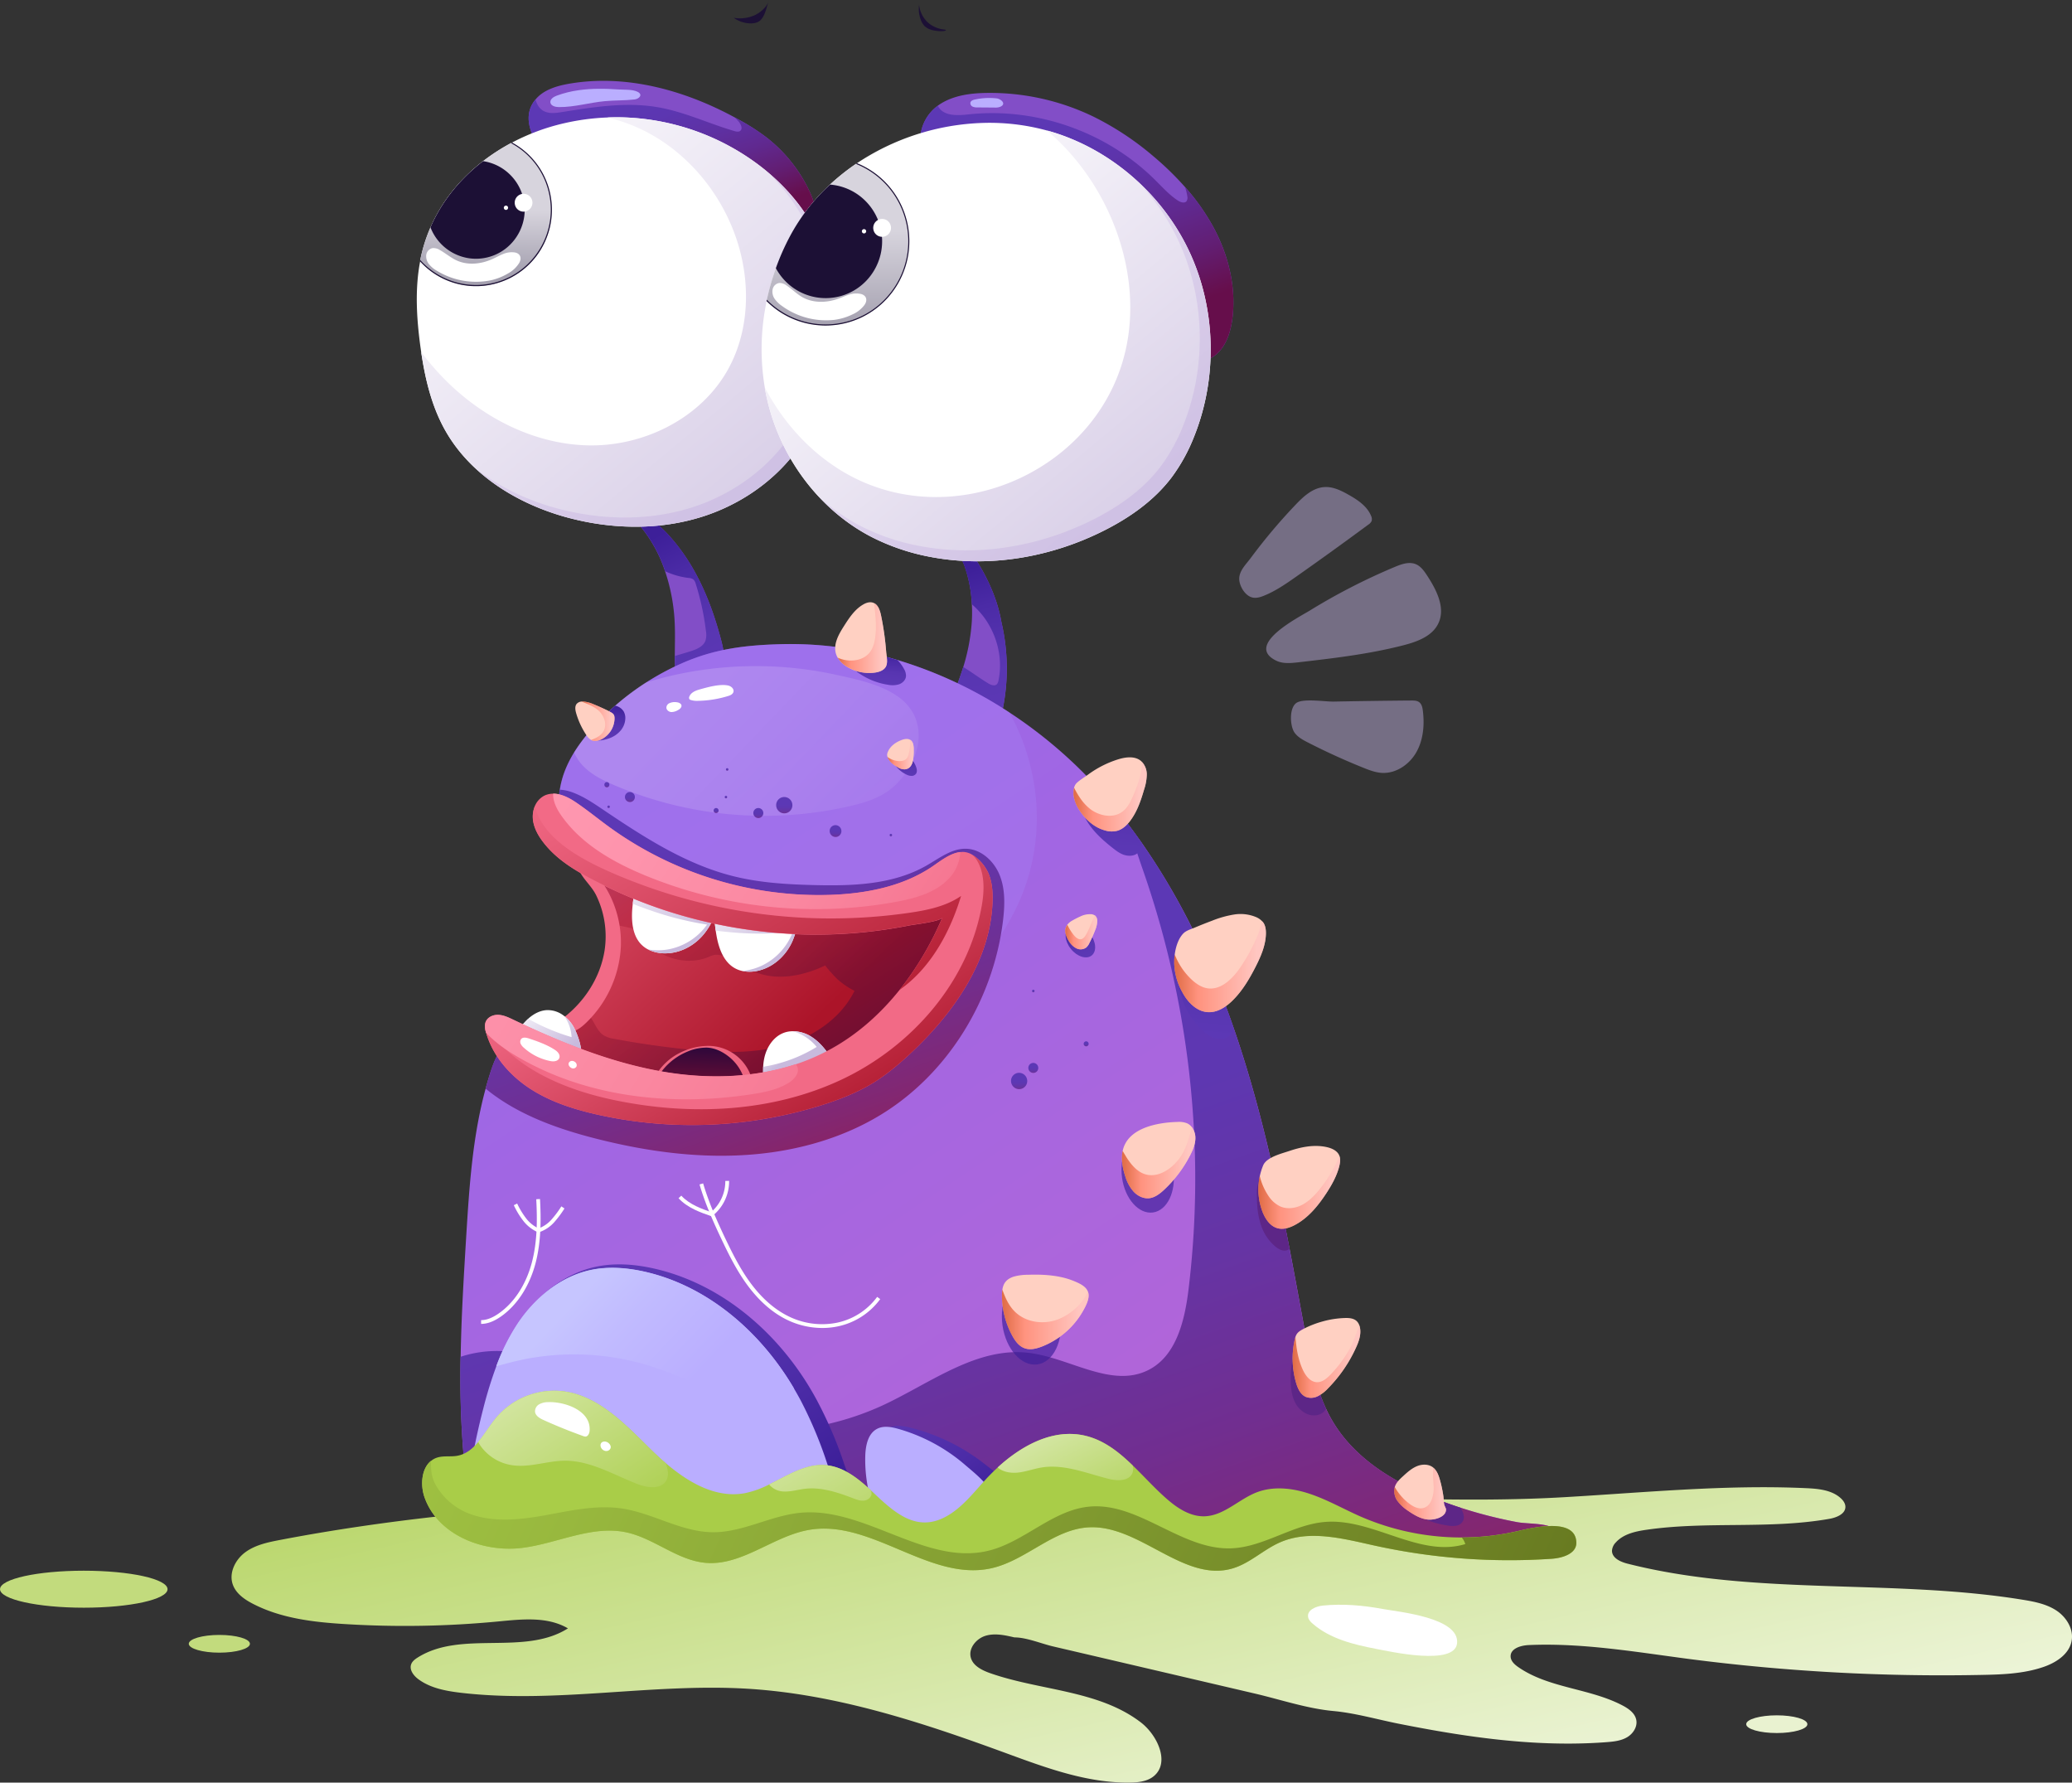 <svg width="93" height="80" fill="none" xmlns="http://www.w3.org/2000/svg"><rect width="100%" height="100%" fill="#333333" stroke="none"/><g clip-path="url(#a)"><path d="M81.073 66.786c-3.611-.167-7.217.193-10.82.402-4.656.273-9.291-.036-13.944-.113-4.91-.08-9.822-.085-14.732-.01-9.67.145-19.485.224-29.01 2.045-.543.104-1.104.221-1.55.547-.448.325-.751.92-.571 1.445.138.404.517.672.896.868 1.269.66 2.728.83 4.154.916 2.295.141 4.598.1 6.887-.12 1.055-.102 2.194-.225 3.109.312-1.966 1.246-4.786.065-6.75 1.312-.119.076-.238.166-.286.298-.093.25.108.512.32.67.553.41 1.26.535 1.941.614 4.257.49 8.56-.443 12.837-.185 3.958.24 7.782 1.493 11.508 2.857 1.835.672 3.712 1.384 5.663 1.353.373-.005.769-.048 1.06-.285.739-.607.171-1.843-.59-2.423-1.904-1.45-4.513-1.411-6.767-2.206-.357-.129-.75-.322-.852-.686-.119-.423.242-.86.66-.987.42-.126.87-.027 1.295.073.545 0 1.208.282 1.74.406l1.813.423 3.626.847 3.625.847c1.143.268 2.34.673 3.506.78.979.09 1.962.376 2.93.569 1.03.204 2.062.392 3.1.541 2.065.298 4.159.447 6.243.288.312-.024.636-.058.908-.215.272-.156.48-.468.422-.778-.059-.31-.34-.506-.611-.65-1.48-.781-3.316-.77-4.69-1.728-.165-.115-.336-.271-.34-.474-.01-.357.454-.496.809-.512 2.411-.106 4.81.311 7.204.625 4.349.564 8.733.803 13.117.715.935-.017 1.885-.052 2.77-.352.577-.193 1.179-.58 1.282-1.186.092-.526-.238-1.055-.68-1.349-.443-.293-.98-.4-1.504-.485-5.871-.957-11.978-.16-17.743-1.619-.32-.08-.702-.25-.705-.58a.582.582 0 0 1 .174-.378c.339-.374.869-.492 1.367-.564 2.72-.396 5.516-.015 8.223-.493.324-.058.726-.223.712-.553-.007-.145-.1-.272-.205-.369-.405-.371-1-.428-1.55-.453Z" fill="url(#b)"/><path d="M28.42 23.253a6.266 6.266 0 0 1 1.43 2.38c.266.786.413 1.607.438 2.436.017.456 0 .914 0 1.371-.001.357.02.714.064 1.069.034.252.104.529.32.662.19.117.437.08.646.008.513-.173.969-.563 1.126-1.08.138-.457.034-.948-.087-1.41-.278-1.048-.646-2.08-1.174-3.028a8.63 8.63 0 0 0-1.217-1.695c-.233-.25-.49-.476-.742-.706-.123-.114-.107-.146-.304-.134-.05.001-.486.127-.5.127Z" fill="#824EC7"/><path d="M31.685 28.317a.944.944 0 0 1-.02.434c-.097.262-.39.387-.655.471-.239.077-.48.145-.719.218-.001.357.02.714.064 1.069.034.252.104.529.32.662.19.117.437.08.646.008.513-.173.969-.563 1.126-1.08.137-.457.034-.948-.087-1.41-.278-1.048-.647-2.08-1.174-3.028a8.625 8.625 0 0 0-1.217-1.695c-.233-.25-.49-.476-.742-.706-.123-.114-.107-.146-.304-.134-.05 0-.483.129-.499.129a6.266 6.266 0 0 1 1.43 2.38 3.45 3.45 0 0 0 1.05.302.401.401 0 0 1 .212.065.386.386 0 0 1 .111.197c.219.69.372 1.4.458 2.118Z" fill="url(#c)"/><path d="M43.62 27.118c.016.272.014.545-.004.816a8.851 8.851 0 0 1-.38 1.998c-.22.702-.492 1.386-.814 2.047.74.375 1.482.752 2.223 1.13a9.122 9.122 0 0 0 .301-5.196c-.252-1.519-1.232-3.226-2.38-4.29a34.602 34.602 0 0 0-.215-.194c.015.088.036.174.064.258.19.614.678 1.132.893 1.756.182.54.288 1.104.313 1.675Z" fill="#824EC7"/><path d="M43.235 29.934c-.22.701-.491 1.385-.813 2.046.74.375 1.482.753 2.223 1.131a9.123 9.123 0 0 0 .301-5.197c-.252-1.519-1.232-3.226-2.38-4.29-.053.02-.104.044-.154.07.19.614.678 1.131.892 1.755.183.538.29 1.1.317 1.669.195.169.372.357.529.562.605.807.874 1.88.663 2.874a.324.324 0 0 1-.064.147c-.097.105-.267.042-.389-.03-.38-.23-.745-.505-1.125-.737Z" fill="url(#d)"/><path d="M20.794 65.15c.042.495.098.998.271 1.465.83 2.204 3.723 1.16 5.456 1.089 2.472-.104 4.947 1.112 7.36.56 1.227-.278 2.4-1.01 3.65-.853 1.355.168 2.37 1.328 3.648 1.812a3.868 3.868 0 0 0 2.93-.098c.955-.435 1.715-1.257 2.71-1.599 2.58-.89 5.226 1.764 7.922 1.354.665-.1 1.288-.387 1.944-.54 1.865-.433 3.783.23 5.658.625 2.327.49 4.722.57 7.076.233.396-.056.763-.352.317-.616-.404-.238-1.192-.185-1.654-.274a20.341 20.341 0 0 1-3.475-.976c-.315-.12-.628-.248-.936-.392-1.545-.702-2.978-1.687-3.843-3.133a5.813 5.813 0 0 1-.306-.58c-.423-.902-.648-1.889-.837-2.877-.034-.175-.064-.352-.098-.528-.232-1.258-.462-2.52-.705-3.778a121.044 121.044 0 0 0-.715-3.455c-.442-1.964-.95-3.912-1.581-5.824-.061-.184-.122-.365-.186-.55a38.737 38.737 0 0 0-1.494-3.728 30.16 30.16 0 0 0-2.645-4.64c-.221-.317-.45-.629-.684-.935-.4-.52-.821-1.025-1.265-1.512a20.697 20.697 0 0 0-3.994-3.419 19.195 19.195 0 0 0-5.034-2.36 17.002 17.002 0 0 0-1.95-.465 16.323 16.323 0 0 0-3.316-.246c-1.583.045-2.952.21-4.433.867a11.81 11.81 0 0 0-3.944 2.851c-.08.089-.157.179-.233.27-.428.508-.802 1.06-1.043 1.676-.11.28-.189.57-.235.866-.079.477-.048.965.09 1.427.46 1.483 2.316 1.817 3.763 2.36 2.163.813 4.424 1.402 6.725 1.551 2.302.15 4.66-.151 6.785-1.06.279-.119.632-.236.852-.028.174.161.162.437.128.671-.333 2.219-1.549 4.254-3.226 5.736-.172.152-.35.298-.53.44-1.954 1.506-4.383 2.32-6.835 2.527-2.452.207-4.926-.182-7.282-.903-1.017-.31-1.998-.708-2.838-1.367-.384.322-.576.815-.734 1.289-.083.252-.159.506-.228.76-.595 2.17-.739 4.447-.878 6.703-.108 1.778-.217 3.56-.246 5.34a42.002 42.002 0 0 0 .118 4.264Z" fill="url(#e)"/><path d="M20.794 65.15c.042.495.098.998.271 1.465.83 2.204 3.723 1.16 5.456 1.088 2.472-.103 4.947 1.113 7.36.562 1.227-.28 2.4-1.01 3.65-.854 1.355.168 2.37 1.328 3.648 1.811a3.868 3.868 0 0 0 2.93-.097c.955-.435 1.715-1.257 2.71-1.599 2.58-.89 5.226 1.764 7.922 1.353.665-.1 1.288-.386 1.944-.538 1.865-.434 3.783.23 5.658.624 2.327.49 4.722.569 7.076.233.396-.056.763-.352.317-.616-.404-.238-1.192-.185-1.654-.274a20.384 20.384 0 0 1-3.475-.98c-1.884-.718-3.742-1.79-4.782-3.525-.72-1.197-.987-2.605-1.241-3.982-.808-4.397-1.601-8.815-3-13.058-1.16-3.515-2.764-6.93-5.01-9.852.26.724.485 1.447.705 2.073a42.194 42.194 0 0 1 2.323 11.978 41.24 41.24 0 0 1-.256 6.908c-.17 1.394-.548 2.977-1.794 3.61-1.66.843-3.54-.55-5.382-.768-2.345-.276-4.42 1.37-6.565 2.364a12.712 12.712 0 0 1-9.837.312c-2.807-1.092-5.512-3.236-8.468-2.662a5.096 5.096 0 0 0-.63.165c-.03 1.42.01 2.842.124 4.259Z" fill="url(#f)"/><path d="M48.915 41.898c.282.348.32.786.09.978-.23.192-.65.065-.934-.284-.283-.349-.32-.786-.09-.977.231-.191.652-.064.934.283Z" fill="url(#g)"/><path opacity=".66" d="M52.663 52.53c.133.95-.274 1.793-.91 1.883-.635.09-1.259-.606-1.391-1.556-.133-.949.273-1.792.909-1.882.635-.09 1.258.606 1.392 1.556ZM47.592 59.105c.15 1.072-.31 2.024-1.025 2.127-.716.104-1.42-.684-1.571-1.755-.15-1.071.309-2.023 1.024-2.127.716-.104 1.422.684 1.572 1.755Z" fill="#3D1F99"/><path opacity=".4" d="M25.215 36.865c.46 1.482 2.316 1.817 3.763 2.36 2.164.812 4.424 1.401 6.725 1.55 2.302.15 4.66-.15 6.785-1.059.279-.119.632-.236.852-.029.174.162.162.437.128.672-.333 2.218-1.549 4.253-3.226 5.736 1.73-.893 3.267-2.161 4.408-3.738.458-.63.844-1.309 1.153-2.024a9.339 9.339 0 0 0 .73-3.85 9.788 9.788 0 0 0-1.226-4.504c-3.052-2.002-6.632-3.177-10.297-3.069-1.583.046-2.952.21-4.433.868-.55.244-1.08.53-1.588.856a11.533 11.533 0 0 0-2.357 1.997 7.949 7.949 0 0 0-.868 1.14 5.284 5.284 0 0 0-.408.806c-.11.28-.188.57-.235.866-.076.475-.044.961.094 1.422Z" fill="#A67EF2"/><path opacity=".16" d="M25.767 33.768c.116.262.283.497.492.691.372.349.84.576 1.309.777a17.168 17.168 0 0 0 10.598.936c.58-.135 1.165-.307 1.657-.644.78-.535 1.442-1.608 1.41-2.575-.065-1.911-2.202-2.34-3.684-2.666a16.916 16.916 0 0 0-6.476-.152 16.32 16.32 0 0 0-2.08.497 11.534 11.534 0 0 0-2.358 1.998 7.945 7.945 0 0 0-.868 1.138Z" fill="url(#h)"/><path d="M41.121 34.426c.033.096.052.21-.004.295a.248.248 0 0 1-.204.1.522.522 0 0 1-.227-.06 1.292 1.292 0 0 1-.576-.534c-.07-.124-.117-.289-.032-.405a.297.297 0 0 1 .305-.091c.34.077.625.374.738.695Z" fill="url(#i)"/><path d="M26.403 32.898c.022.083.063.16.12.223.176.193.577.097.797.022.203-.067.384-.185.526-.345a.893.893 0 0 0 .222-.585.622.622 0 0 0-.07-.276.568.568 0 0 0-.387-.266 11.242 11.242 0 0 0-1.208 1.227Z" fill="url(#j)"/><path d="M38.213 29.874c.101.15.234.277.388.371.377.25.803.416 1.25.485.165.035.337.028.5-.019.158-.056.3-.193.314-.362a.604.604 0 0 0-.086-.322 1.768 1.768 0 0 0-.298-.405 17 17 0 0 0-1.95-.464.457.457 0 0 0-.173.2.576.576 0 0 0 .055.516Z" fill="url(#k)"/><path d="M48.583 36.414c.238.68.793 1.196 1.357 1.64.162.129.333.258.531.316.198.059.43.05.588-.083a.61.61 0 0 0 .197-.439 26.35 26.35 0 0 0-.685-.934c-.4-.52-.821-1.025-1.265-1.513a.73.73 0 0 0-.32-.064c-.22.019-.398.21-.457.423s-.02.442.054.654Z" fill="url(#l)"/><path d="M53.919 46.197c.175.169.375.323.608.39.233.068.504.039.686-.122a.779.779 0 0 0 .181-.25 38.758 38.758 0 0 0-1.494-3.73c-.24-.057-.494-.031-.681.125-.206.174-.283.458-.317.727a3.473 3.473 0 0 0 1.017 2.86Z" fill="url(#m)"/><path d="M56.414 53.65c0 .42.034.848.16 1.249.114.407.348.77.67 1.044.29.231.49.224.633.098a121.412 121.412 0 0 0-.716-3.455.601.601 0 0 0-.314.039.714.714 0 0 0-.367.439c-.054.19-.076.389-.066.587ZM57.934 61.942c.004.37.047.757.237 1.075.19.318.556.556.92.495a.58.58 0 0 0 .426-.285c-.423-.903-.648-1.89-.838-2.877a.421.421 0 0 0-.14-.007c-.284.035-.441.348-.509.627a3.99 3.99 0 0 0-.096.972ZM63.506 67.845c.155.193.384.311.619.397.285.11.582.184.884.225.122.022.247.022.369 0a.424.424 0 0 0 .289-.21c.087-.178.01-.399-.119-.594a18.922 18.922 0 0 1-.945-.332 14 14 0 0 1-.935-.391.541.541 0 0 0-.247.21c-.13.21-.07.499.085.695Z" fill="#5D2687"/><path d="M40.925 64.086c-.347-.09-.736-.156-1.056-.003-.448.211-.563.742-.576 1.203-.018.58.049 1.16.198 1.721.07.258.16.524.345.73.184.207.439.337.69.465.768.392 1.614.797 2.487.685.576-.076 1.092-.372 1.578-.672.448-.276 1.108-.709.87-1.27-.193-.457-.857-.922-1.253-1.234a8.91 8.91 0 0 0-3.283-1.625Z" fill="url(#n)"/><path d="M40.327 64.127c-.317-.09-.672-.156-.961-.003-.407.212-.513.742-.529 1.203a6.54 6.54 0 0 0 .182 1.721c.064.258.146.524.315.73.168.208.4.337.63.465.705.392 1.473.797 2.273.684.53-.075.999-.37 1.442-.671.41-.277 1.013-.71.794-1.27-.178-.457-.782-.922-1.144-1.235a7.892 7.892 0 0 0-3.002-1.624Z" fill="#BAAEFF"/><path d="M36.658 62.827c-1.509-2.806-4.106-5.164-7.27-5.89-.862-.198-1.768-.273-2.634-.09-1.41.297-2.602 1.263-3.407 2.429-.806 1.165-1.265 2.523-1.627 3.885a32.79 32.79 0 0 0-.537 2.384c-.128.68-.384 1.536-.29 2.23l2.376-.239c.848-.085 1.696-.17 2.547-.189 1.105-.023 2.21.067 3.297.27 1.628.302 3.216.857 4.868.932a8.52 8.52 0 0 0 3.46-.566c.302-.117.818-.33.901-.681.091-.387-.312-1.184-.437-1.559a18.498 18.498 0 0 0-1.247-2.916Z" fill="url(#o)"/><path d="M21.794 48.853c1.39 1.144 3.177 1.793 4.937 2.241 2.347.6 4.783.926 7.194.703 1.946-.18 3.874-.726 5.552-1.735 3.057-1.837 5.114-5.197 5.543-8.754.081-.678.105-1.39-.147-2.024-.251-.635-.837-1.18-1.514-1.194-.651-.014-1.207.432-1.775.755-1.5.86-3.313.919-5.039.876-1.217-.03-2.44-.102-3.625-.398-2.121-.527-4-1.74-5.818-2.965-.472-.318-.96-.653-1.505-.832a1.886 1.886 0 0 0-.47-.086c-.078.476-.047.964.09 1.427.461 1.482 2.316 1.816 3.763 2.36 2.164.812 4.424 1.4 6.726 1.55 2.301.15 4.659-.151 6.784-1.06.279-.118.632-.236.852-.028.174.162.162.437.128.671-.367 2.45-1.809 4.674-3.76 6.18-1.95 1.505-4.382 2.32-6.834 2.527-2.452.207-4.926-.183-7.281-.903-1.017-.31-1.998-.708-2.838-1.367-.385.322-.577.815-.735 1.289-.08.253-.157.509-.228.767Z" fill="url(#p)"/><path d="M20.892 67.786c.757-.08 1.514-.159 2.272-.237.811-.083 1.621-.168 2.434-.185a15.005 15.005 0 0 1 3.153.265c1.555.3 3.075.846 4.656.92a7.911 7.911 0 0 0 3.307-.559c.29-.116.783-.322.863-.672.085-.38-.3-1.168-.418-1.538a18.587 18.587 0 0 0-1.192-2.877c-.103-.197-.212-.39-.324-.58-1.474-2.51-3.818-4.566-6.628-5.231-.825-.193-1.69-.269-2.52-.088-1.344.292-2.486 1.246-3.257 2.396a9.436 9.436 0 0 0-.96 1.914c-.233.629-.43 1.27-.592 1.92a31.032 31.032 0 0 0-.513 2.355c-.124.665-.373 1.511-.281 2.197Z" fill="#BAAEFF"/><path d="M23.856 46.968c.534.604 1.254 1.014 2 1.317 1.921.779 4.042.902 6.11.8 2.392-.118 4.815-.544 6.923-1.685 2.108-1.142 3.878-3.077 4.415-5.425.122-.53.11-1.22-.375-1.463-.252-.129-.55-.083-.828-.034-2.69.47-5.429 1.053-8.129.645-1.054-.161-2.079-.47-3.104-.778a41.37 41.37 0 0 1-2.473-.806 17 17 0 0 1-1.199-.498c-.231-.109-.735-.51-.984-.382.274.764.773 1.414.981 2.23.05.195.09.391.118.59a4.592 4.592 0 0 1-.092 1.85 4.734 4.734 0 0 1-1.06 1.898c-.63.715-1.453 1.294-2.303 1.741Z" fill="url(#q)"/><path opacity=".4" d="M23.856 46.968c.534.604 1.254 1.014 2 1.317 1.921.779 4.042.902 6.11.8 2.392-.118 4.815-.544 6.923-1.685 2.108-1.142 3.878-3.077 4.415-5.425.122-.53.11-1.22-.375-1.463-.252-.129-.55-.083-.828-.034-2.69.47-5.429 1.053-8.129.645-1.054-.161-2.079-.47-3.104-.778a41.37 41.37 0 0 1-2.473-.806 17 17 0 0 1-1.199-.498c-.231-.109-.735-.51-.984-.382.274.764.773 1.414.981 2.23.048.19.088.38.14.567.305.05.61.11.911.18.105.02.207.054.303.1.2.108.326.314.47.492.649.807 1.844 1.113 2.796.716.083-.04.17-.07.26-.09a.69.69 0 0 1 .221.005c.547.087.989.484 1.492.716 1.025.474 2.246.234 3.264-.252-.037.018.474.566.517.604.238.214.503.395.787.54-.63 1.278-1.935 2.12-3.308 2.479-1.373.358-2.818.29-4.227.146a40.386 40.386 0 0 1-3.238-.468 1.324 1.324 0 0 1-.479-.155c-.227-.145-.345-.404-.482-.636a3.226 3.226 0 0 0-.461-.606c-.63.715-1.453 1.294-2.303 1.741Z" fill="url(#r)"/><path d="M28.556 39.71c-.07.277-.122.56-.154.844-.01.083-.017.165-.024.249-.042.573.018 1.212.43 1.607.085.08.18.149.285.202.258.127.545.186.832.171.678-.022 1.319-.394 1.724-.932.18-.237.41-.609.42-.918.01-.362-.32-.413-.64-.525a30.543 30.543 0 0 0-2.72-.792.137.137 0 0 0-.1 0 .128.128 0 0 0-.053.094Z" fill="#fff"/><path d="M28.557 39.71c-.071.277-.123.56-.155.844.169.078.342.14.493.193.919.345 1.87.595 2.84.747a2.743 2.743 0 0 1-1.73 1.11c-.302.055-.61.056-.913.005.259.127.545.186.833.172.678-.023 1.318-.394 1.724-.933.179-.237.41-.608.42-.918.01-.361-.32-.413-.64-.525a30.543 30.543 0 0 0-2.721-.792.136.136 0 0 0-.099 0 .128.128 0 0 0-.052.097Z" fill="url(#s)"/><path d="M32.06 40.903c.001.286.023.572.063.856.011.082.026.164.04.247.103.565.32 1.168.821 1.445.102.057.212.098.325.123.281.057.572.041.846-.045.65-.194 1.176-.718 1.434-1.342.112-.275.243-.693.175-.995-.081-.352-.413-.319-.75-.345a30.077 30.077 0 0 0-2.831-.073.136.136 0 0 0-.095.027.13.13 0 0 0-.029.102Z" fill="#fff"/><path d="M32.06 40.903c.001.286.023.572.063.856.183.032.367.049.526.064.976.1 1.96.1 2.935 0a2.753 2.753 0 0 1-1.393 1.515 2.66 2.66 0 0 1-.882.237c.281.057.572.041.846-.045.65-.193 1.176-.717 1.434-1.341.112-.276.243-.694.175-.996-.081-.352-.413-.319-.75-.345a30.077 30.077 0 0 0-2.831-.073.135.135 0 0 0-.095.027.127.127 0 0 0-.029.1Z" fill="url(#t)"/><path d="M27.136 42.655c-.202 1.282-.99 2.442-2.057 3.172-.043.266.249.49.513.475.264-.015.495-.193.69-.377a5.104 5.104 0 0 0 1.584-3.426c.058-1.29-.43-2.603-1.345-3.513-.312-.31-.743-.295-.465.194.203.355.523.626.708 1.01.37.765.5 1.625.372 2.465Z" fill="#F26A86"/><path d="M33.632 48.109a2.042 2.042 0 0 0-.814-.893 2.024 2.024 0 0 0-1.172-.274c-.4.023-.791.131-1.148.316a2.595 2.595 0 0 0-1.094 1.051c-.077.135-.14.278-.189.425-.128.395-.132.887.205 1.167.145.12.332.182.513.24.265.083.533.162.805.223.209.048.454.139.666.114a7.747 7.747 0 0 0 1.607-.387c.202-.07.448-.15.605-.303.128-.123.167-.346.192-.516.052-.397-.01-.8-.176-1.163Z" fill="#EE6580"/><path d="M33.325 48.22c-.004-.01-.01-.02-.014-.032a2.064 2.064 0 0 0-.614-.78c-.278-.218-.618-.382-.974-.394-.127 0-.253.012-.378.033a2.026 2.026 0 0 0-.46.135 2.775 2.775 0 0 0-1.151.853c-.2.25-.352.537-.449.843-.122.393-.128.88.178 1.154.131.118.302.178.469.234.238.079.496.193.75.184.258-.013.515-.047.768-.1l.769-.14c.277-.043.55-.107.816-.194.106-.038.236-.074.302-.164a.907.907 0 0 0 .112-.306 2.193 2.193 0 0 0-.124-1.325Z" fill="url(#u)"/><path d="M25.413 7.84a17.573 17.573 0 0 0 3.498 2.032c1.662.721 3.459 1.186 5.27 1.12.625-.023 1.28-.12 1.79-.482.295-.206.536-.51.594-.868.057-.357-.068-.697-.213-1.017a6.625 6.625 0 0 0-1.955-2.462 9.6 9.6 0 0 0-1.182-.764l-.24-.132C30.698 4.035 28.07 3.316 25.53 3.76c-.554.097-1.14.274-1.494.705a.814.814 0 0 0-.048.058c-.848 1.134.572 2.679 1.426 3.317Z" fill="#824EC7"/><path d="M25.413 7.84a17.573 17.573 0 0 0 3.498 2.032c1.662.721 3.459 1.186 5.27 1.12.625-.023 1.28-.12 1.79-.482.295-.206.536-.51.594-.868.057-.357-.068-.697-.213-1.017a6.625 6.625 0 0 0-1.955-2.462 9.6 9.6 0 0 0-1.182-.764l-.24-.132c.081.082.147.151.188.2.097.12.181.315.06.407-.074.055-.173.033-.257.009-1.166-.34-2.279-.88-3.478-1.077-1.42-.237-2.865.003-4.269.224-.293.048-.617.087-.865-.077-.17-.112-.262-.288-.317-.487a.87.87 0 0 0-.047.058c-.851 1.134.569 2.679 1.423 3.317Z" fill="url(#v)"/><path d="M24.99 4.292c-.143.053-.308.158-.286.31.023.151.22.202.376.204.698.007 1.38-.202 2.074-.267.44-.041.885-.024 1.323-.075.213-.025.396-.216.14-.344-.233-.116-.582-.087-.833-.104-.607-.042-1.22-.054-1.824.034-.331.046-.656.127-.97.242Z" fill="#BAAEFF"/><path d="m18.871 15.567.033.23c.178 1.195.46 2.39 1.04 3.447 1.132 2.068 3.31 3.395 5.578 3.996 1.974.523 4.095.56 6.037-.064 1.51-.486 2.902-1.386 3.917-2.601.293-.35.553-.727.778-1.124.822-1.465 1.12-3.174 1.153-4.858v-.156c.008-1.068-.09-2.147-.429-3.158a7.106 7.106 0 0 0-.857-1.725 8.08 8.08 0 0 0-.786-.993 9.51 9.51 0 0 0-1.322-1.19 10.663 10.663 0 0 0-5.9-2.099 9.717 9.717 0 0 0-.845 0c-.662.025-1.32.113-1.965.263a9.576 9.576 0 0 0-2.328.867c-.012.007-.025.011-.038.019a9.103 9.103 0 0 0-1.252.809c-1.013.78-1.842 1.783-2.361 2.971a7.078 7.078 0 0 0-.46 1.467c0 .014-.005.03-.006.043v.016c-.241 1.26-.16 2.567.013 3.84Z" fill="#fff"/><path d="M18.857 11.713a3.395 3.395 0 0 0 2.64 1.116 3.38 3.38 0 0 0 2.55-1.314 3.426 3.426 0 0 0 .643-2.807 3.426 3.426 0 0 0-1.719-2.304c-.012.006-.025.011-.038.019a9.109 9.109 0 0 0-1.252.809c-1.012.78-1.841 1.783-2.36 2.971a7.09 7.09 0 0 0-.46 1.467c.002.014-.002.029-.004.043Z" fill="url(#w)"/><path d="M18.904 15.797c.179 1.196.46 2.39 1.04 3.447 1.132 2.068 3.31 3.395 5.579 3.996 1.972.522 4.094.56 6.037-.065 1.942-.624 3.69-1.937 4.693-3.725.848-1.51 1.141-3.28 1.153-5.013.009-1.068-.088-2.148-.428-3.159-.529-1.576-1.638-2.913-2.967-3.905a10.66 10.66 0 0 0-5.9-2.1 10.275 10.275 0 0 0-.846 0c.56.131 1.104.326 1.62.58 1.885.937 3.354 2.652 4.086 4.633.726 1.96.722 4.246-.285 6.075-1.217 2.211-3.796 3.487-6.308 3.426-2.512-.061-4.903-1.337-6.624-3.176-.302-.322-.585-.66-.85-1.014Z" fill="url(#x)"/><path opacity=".12" d="M21.265 20.95c1.165 1.112 2.69 1.875 4.258 2.29 1.972.524 4.094.561 6.037-.064 1.51-.486 2.901-1.386 3.917-2.602.293-.35.553-.725.776-1.123.824-1.465 1.123-3.175 1.153-4.859v-.154c.009-1.068-.088-2.148-.428-3.158a7.083 7.083 0 0 0-.86-1.724 8.135 8.135 0 0 0-.784-.993 9.098 9.098 0 0 0-.943-.89 8.616 8.616 0 0 1 1.255 1.468c.363.532.652 1.112.86 1.723.339 1.012.435 2.092.427 3.158v.157c-.029 1.684-.328 3.394-1.153 4.858a7.308 7.308 0 0 1-.776 1.123c-1.016 1.216-2.407 2.116-3.917 2.603-1.943.624-4.065.586-6.038.064-1.361-.361-2.693-.986-3.784-1.877Z" fill="#824EC7"/><path d="M18.864 11.67a3.36 3.36 0 0 0 2.616 1.118 3.344 3.344 0 0 0 2.531-1.299 3.39 3.39 0 0 0 .637-2.786 3.365 3.365 0 0 0-1.714-2.28l.05-.026A3.413 3.413 0 0 1 24.7 8.71a3.45 3.45 0 0 1-.647 2.812 3.411 3.411 0 0 1-2.551 1.318 3.388 3.388 0 0 1-2.648-1.11l.01-.059Z" fill="#1C1035"/><path d="M19.322 10.204a2.2 2.2 0 0 0 1.707 1.382 2.175 2.175 0 0 0 2.042-.801 2.209 2.209 0 0 0-.347-3.098 2.181 2.181 0 0 0-1.04-.455c-1.014.78-1.844 1.783-2.362 2.972ZM41.694 1.048a1.25 1.25 0 0 1-.441-.838c-.034.236-.004.478.084.7.036.098.092.189.165.265a.79.79 0 0 0 .384.184c.132.03.268.044.403.04.11 0 .272-.05.08-.076a1.31 1.31 0 0 1-.675-.275ZM33.915.663a1.61 1.61 0 0 1-.984.135c.213.154.465.241.727.252.164.006.34-.024.462-.13a.735.735 0 0 0 .144-.193c.128-.233.16-.487.26-.725-.085.285-.35.53-.61.66Z" fill="#1C1035"/><path d="M19.06 67.21c.6 1.68 2.622 2.475 4.38 2.255 1.574-.198 3.116-1.026 4.667-.698 1.254.268 2.297 1.263 3.575 1.37 1.645.136 3.049-1.225 4.676-1.487 2.785-.451 5.399 2.353 8.151 1.727 1.542-.35 2.763-1.74 4.34-1.832 2.291-.14 4.28 2.497 6.482 1.84.778-.233 1.385-.847 2.129-1.17 1.317-.573 2.823-.165 4.227.145 2.61.575 5.288.775 7.954.595.484-.032 1.111-.223 1.111-.713-.003-1.189-2.065-.66-2.657-.524a11.337 11.337 0 0 1-7.035-.663c-.75-.33-1.466-.742-2.242-1.005-.775-.264-1.641-.371-2.407-.079-.81.311-1.474 1.05-2.342 1.077-.604.019-1.16-.322-1.623-.716-.561-.475-1.068-1.05-1.601-1.563-.624-.606-1.287-1.132-2.117-1.333-1.422-.341-2.838.407-3.948 1.423-.199.181-.39.372-.567.568-.538.589-1.042 1.241-1.74 1.626-1.379.762-2.39-.236-3.353-1.141l-.034-.032c-.576-.537-1.236-1.057-2.015-1.125-.91-.08-1.71.46-2.551.866a4.272 4.272 0 0 1-1.07.386c-1.299.247-2.533-.46-3.57-1.346-.221-.186-.433-.386-.634-.58-1.148-1.126-2.338-2.415-3.924-2.638a3.415 3.415 0 0 0-3.061 1.194c-.274.334-.513.74-.793 1.074-.257.304-.55.548-.937.62-.307.057-.64-.013-.933.09a.81.81 0 0 0-.247.139c-.435.342-.492 1.09-.291 1.65Z" fill="#A9CD48"/><path d="M21.464 64.708c.034.069.074.136.118.199a2.125 2.125 0 0 0 1.468.857c.769.094 1.528-.206 2.3-.21 1.159-.006 2.204.64 3.286 1.056.437.165 1.038.24 1.27-.165.132-.236.069-.531-.029-.783a13.83 13.83 0 0 1-.633-.58c-1.148-1.126-2.338-2.416-3.924-2.64a3.414 3.414 0 0 0-3.062 1.195c-.275.33-.513.737-.794 1.07Z" fill="url(#y)"/><path d="M36.908 59.597c.223 0 .446-.021.665-.065a3.166 3.166 0 0 0 1.935-1.231l-.137-.1a2.999 2.999 0 0 1-1.832 1.165 3.4 3.4 0 0 1-2.165-.302c-.624-.31-1.196-.816-1.701-1.505-.474-.647-.833-1.382-1.138-2.02-.356-.754-.722-1.57-.975-2.431l-.162.048c.256.873.625 1.696.985 2.456.305.645.671 1.389 1.153 2.048.52.709 1.114 1.235 1.762 1.557a3.646 3.646 0 0 0 1.61.38Z" fill="#fff"/><path d="m31.934 54.583.055-.161c-.487-.168-1.039-.36-1.41-.764l-.123.115c.4.437.997.644 1.478.81Z" fill="#fff"/><path d="M32.026 54.527a1.978 1.978 0 0 0 .699-1.532l-.17.004a1.813 1.813 0 0 1-.636 1.396l.107.132ZM21.592 59.414c.28 0 .571-.108.89-.33.733-.513 1.285-1.365 1.557-2.4.256-.982.245-2.004.199-2.874l-.169.009c.045.856.058 1.861-.192 2.821-.26.997-.79 1.815-1.49 2.303-.289.203-.549.301-.793.301v.17h-.002Z" fill="#fff"/><path d="M24.227 55.289c.25-.09.474-.241.65-.44.17-.193.324-.398.459-.616l-.14-.094c-.131.21-.279.407-.442.592a1.409 1.409 0 0 1-.58.396l.053.162Z" fill="#fff"/><path d="m24.138 55.297.064-.157a1.498 1.498 0 0 1-.587-.462 3.638 3.638 0 0 1-.403-.667l-.15.076c.114.247.256.481.422.697.171.224.396.4.654.513Z" fill="#fff"/><path d="M58.18 62.08c.075.243.193.503.425.607a.667.667 0 0 0 .546-.03c.168-.086.32-.202.448-.343a6.304 6.304 0 0 0 1.26-1.827c.129-.277.236-.58.186-.881a.705.705 0 0 0-.029-.117.48.48 0 0 0-.121-.2c-.139-.132-.35-.146-.54-.139-.34.012-.677.064-1.003.157-.29.08-.572.19-.84.328-.22.114-.307.193-.365.357a1.865 1.865 0 0 0-.057.236 3.904 3.904 0 0 0 .09 1.852ZM62.73 67.366c.13.172.291.32.473.436.264.184.55.352.866.391.29.036.86-.104.833-.47-.003-.033-.067-.15-.08-.205-.023-.12-.021-.252-.038-.376a5.539 5.539 0 0 0-.158-.74c-.057-.198-.132-.402-.287-.531a.063.063 0 0 0-.017-.016c-.199-.156-.489-.153-.724-.056s-.429.27-.617.443c-.155.141-.32.292-.377.493a.752.752 0 0 0 .125.631ZM56.671 54.396c.128.314.337.63.66.721.262.075.543-.011.784-.14.595-.312 1.04-.855 1.41-1.417.25-.381.476-.785.588-1.225.035-.146.06-.306.01-.447a.28.28 0 0 0-.01-.031c-.088-.213-.325-.322-.55-.374-.558-.129-1.145-.015-1.687.168-.34.116-1.022.276-1.178.645a2.815 2.815 0 0 0-.026 2.1ZM52.703 43.196c.01.467.135.924.364 1.331.242.451.64.866 1.146.896.423.026.815-.229 1.116-.529.43-.424.743-.952 1.02-1.493.24-.47.459-.967.471-1.497.003-.175-.019-.359-.118-.501a.804.804 0 0 0-.31-.24 1.816 1.816 0 0 0-1.002-.121 4.629 4.629 0 0 0-.983.276c-.267.1-.532.205-.794.316-.17.07-.384.129-.512.269-.215.231-.33.593-.374.934a2.693 2.693 0 0 0-.023.358ZM48.2 35.77c.047.232.144.452.283.644.269.393.65.725 1.108.852.18.057.372.063.556.017.23-.064.416-.235.563-.424.32-.411.494-.92.64-1.421.074-.216.115-.442.122-.67a.83.83 0 0 0-.249-.609c-.275-.241-.693-.188-1.041-.08a4.573 4.573 0 0 0-1.351.688c-.16.117-.367.24-.508.375a.452.452 0 0 0-.114.21c-.032.137-.036.28-.01.418ZM37.517 29.325c.02.07.049.136.086.197.12.19.288.344.487.446.36.196.773.272 1.178.218.178-.024.396-.093.491-.262.105-.185.03-.482.015-.686a12.886 12.886 0 0 0-.228-1.611c-.044-.214-.12-.458-.304-.554a.25.25 0 0 0-.064-.028c-.148-.046-.309.009-.44.087-.38.221-.629.606-.866.978-.237.373-.47.793-.355 1.215ZM39.819 33.863a.27.27 0 0 0 .018.11.453.453 0 0 0 .019.046c.088.19.269.318.453.42a.52.52 0 0 0 .32.086.417.417 0 0 0 .128-.038c.138-.073.204-.24.226-.386.024-.153.034-.307.029-.461v-.065c-.008-.134-.027-.287-.149-.367l-.01-.005c-.111-.068-.256-.04-.38.005-.256.094-.5.262-.612.512a.379.379 0 0 0-.042.143ZM47.824 41.879c.027.12.075.235.142.338a.85.85 0 0 0 .337.337.424.424 0 0 0 .453-.033.618.618 0 0 0 .145-.207c.093-.182.175-.369.25-.56.06-.134.093-.279.098-.426a.318.318 0 0 0-.084-.228.337.337 0 0 0-.225-.073.97.97 0 0 0-.448.1c-.136.061-.268.13-.396.204a.697.697 0 0 0-.192.17.451.451 0 0 0-.08.378ZM50.513 52.806c.073.25.2.48.37.675.177.189.431.316.687.294.255-.023.488-.2.683-.383a5.651 5.651 0 0 0 1.174-1.562c.12-.236.227-.49.227-.755a.804.804 0 0 0-.148-.478.577.577 0 0 0-.217-.183.98.98 0 0 0-.436-.064c-.897.022-2.245.266-2.462 1.298a.557.557 0 0 0-.015.082c-.053.36.02.732.137 1.077ZM44.975 58.273c.023.583.179 1.153.457 1.665.128.237.297.473.55.565.252.093.518.026.762-.064.877-.337 1.592-1 1.995-1.854.081-.174.149-.364.112-.553a.375.375 0 0 0-.024-.075c-.09-.228-.363-.356-.576-.446a3.277 3.277 0 0 0-.356-.129c-.566-.167-1.171-.193-1.762-.173a2.353 2.353 0 0 0-.621.08c-.347.109-.479.311-.52.583a2.156 2.156 0 0 0-.017.401ZM25.861 32.009c.1.343.251.669.448.967.055.093.13.172.221.23.01.007.023.012.033.018.128.056.284.024.412-.036a1.073 1.073 0 0 0 .605-.896c.017-.245-.067-.281-.274-.387a9.662 9.662 0 0 0-.681-.306c-.135-.06-.278-.099-.424-.115a.6.6 0 0 0-.097 0 .318.318 0 0 0-.226.11c-.085.115-.056.277-.017.415Z" fill="#FFD0C2"/><path d="M34.332 48.954a6.38 6.38 0 0 0 2.656-.71c.39-.203.543-.397.298-.79-.215-.34-.49-.674-.824-.898a1.558 1.558 0 0 0-.888-.276c-.136 0-.272.024-.4.073-.46.174-.763.641-.868 1.125a2.44 2.44 0 0 0-.052.398c-.01.36.016.722.078 1.078Z" fill="#fff"/><path d="M34.332 48.954a6.38 6.38 0 0 0 2.656-.71c.39-.203.543-.397.298-.79-.215-.34-.49-.674-.824-.898a1.558 1.558 0 0 0-.888-.276c.426.115.804.361 1.083.704a6.572 6.572 0 0 1-2.403.89c-.01.362.016.723.078 1.08Z" fill="url(#z)"/><path d="M23.147 46.39a5.37 5.37 0 0 0 2.396 1.289c.917.22.457-1.127.216-1.569a1.636 1.636 0 0 0-.439-.516 1.177 1.177 0 0 0-.776-.262c-.303.015-.583.165-.812.364a4.015 4.015 0 0 0-.585.694Z" fill="#fff"/><path d="M23.147 46.39a5.37 5.37 0 0 0 2.396 1.289c.917.219.457-1.127.216-1.57a1.637 1.637 0 0 0-.439-.515c.202.277.319.607.335.95a9.302 9.302 0 0 1-1.948-.824c-.21.202-.398.427-.56.67Z" fill="url(#A)"/><path d="M42.123 7.304a39.974 39.974 0 0 1 3.182 2.711c2.04 1.933 3.9 4.101 6.278 5.587.441.274.906.527 1.413.634.508.107 1.069.05 1.492-.252.524-.374.745-1.047.827-1.689.177-1.4-.175-2.836-.843-4.08a9.61 9.61 0 0 0-1.286-1.825 13.4 13.4 0 0 0-1.424-1.383c-.818-.7-1.72-1.295-2.682-1.772A10.676 10.676 0 0 0 44.31 4.17c-.742.008-1.515.107-2.136.515-.026.02-.053.036-.079.057a1.929 1.929 0 0 0-.788 1.415c-.042.629.355.794.815 1.147Z" fill="#824EC7"/><path d="M42.123 7.303a39.98 39.98 0 0 1 3.182 2.712c2.04 1.933 3.9 4.1 6.278 5.586.441.274.906.528 1.413.635.508.107 1.069.05 1.492-.252.524-.374.745-1.048.827-1.689.177-1.4-.175-2.836-.843-4.081a9.609 9.609 0 0 0-1.286-1.824c.05.135.084.276.105.418a.29.29 0 0 1-.03.215c-.084.114-.265.058-.384-.017-.384-.249-.697-.599-1.025-.924-2.174-2.164-5.34-3.278-8.384-2.948-.492.055-1.109.085-1.352-.349a.203.203 0 0 1-.02-.042 1.93 1.93 0 0 0-.788 1.414c-.042.629.355.794.815 1.146Z" fill="url(#B)"/><path d="M43.763 4.465c-.086.018-.185.053-.207.138a.17.17 0 0 0 .099.182c.07.029.144.04.219.036l.768.006a.63.63 0 0 0 .236-.028c.32-.126.056-.356-.139-.383a2.973 2.973 0 0 0-.976.05Z" fill="#BAAEFF"/><path d="M34.327 17.391c.041.254.095.509.16.76a9.6 9.6 0 0 0 .991 2.424c.86 1.482 2.114 2.733 3.63 3.518a9.72 9.72 0 0 0 2.645.899c2.638.505 5.425.024 7.823-1.193 1.147-.58 2.23-1.343 3.01-2.373a7.907 7.907 0 0 0 1.008-1.827c1.051-2.617.994-5.672-.177-8.233-1.172-2.562-3.459-4.595-6.138-5.426a9.762 9.762 0 0 0-3.152-.424 10.805 10.805 0 0 0-5.71 1.84c-.41.28-.8.59-1.165.928a8.963 8.963 0 0 0-1.8 2.331c-.242.457-.451.93-.625 1.418a10.626 10.626 0 0 0-.415 1.474 10.39 10.39 0 0 0-.085 3.884Z" fill="#fff"/><path d="M34.412 13.492a3.742 3.742 0 0 0 3.024 1.082 3.729 3.729 0 0 0 2.745-1.672 3.78 3.78 0 0 0 .45-3.197 3.772 3.772 0 0 0-.822-1.433 3.743 3.743 0 0 0-1.354-.94 9.83 9.83 0 0 0-1.202.952 8.952 8.952 0 0 0-1.8 2.33c-.243.458-.452.931-.626 1.419a10.636 10.636 0 0 0-.415 1.46Z" fill="url(#C)"/><path d="M34.42 13.453a3.707 3.707 0 0 0 2.638 1.106 3.697 3.697 0 0 0 2.56-1.03 3.75 3.75 0 0 0 .646-4.578 3.713 3.713 0 0 0-1.845-1.595c.016-.012.032-.022.048-.032.781.317 1.434.89 1.852 1.626a3.8 3.8 0 0 1-.678 4.623 3.746 3.746 0 0 1-5.235-.061.288.288 0 0 1 .014-.06Z" fill="#1C1035"/><path d="M34.824 12.035c.209.39.514.719.887.954a2.523 2.523 0 0 0 3.471-.77 2.56 2.56 0 0 0-.703-3.505 2.526 2.526 0 0 0-1.225-.43 8.774 8.774 0 0 0-1.804 2.332c-.242.457-.452.931-.626 1.42Z" fill="#1C1035"/><path d="M34.327 17.39c.041.258.095.51.16.761.64 2.51 2.333 4.755 4.622 5.942a9.717 9.717 0 0 0 2.644.898c2.637.505 5.425.024 7.822-1.192 1.149-.58 2.23-1.344 3.01-2.373a7.931 7.931 0 0 0 1.008-1.827c1.051-2.618.996-5.672-.177-8.234-1.173-2.562-3.459-4.594-6.138-5.426A5.615 5.615 0 0 0 47 5.86c.162.138.32.284.47.429 2.256 2.165 3.593 5.506 3.19 8.645-.768 6.034-7.917 9.327-12.997 6.127-1.419-.892-2.555-2.183-3.336-3.67Z" fill="url(#D)"/><path d="M21.819 46.346c0 .008.005.016.007.025.309 1.051 1.083 1.92 2.002 2.51.92.588 1.98.919 3.046 1.154 3.294.723 6.718.58 9.942-.417.824-.258 1.636-.568 2.374-1.02.608-.374 1.158-.838 1.68-1.326 1.938-1.811 3.602-4.172 3.68-6.831.013-.434-.021-.88-.197-1.276a1.907 1.907 0 0 0-.705-.801.868.868 0 0 0-.38-.13.885.885 0 0 0-.165.006c-.486.053-.961.459-1.345.709-1.312.852-2.91 1.157-4.47 1.213a16.048 16.048 0 0 1-9.954-3.054c-.483-.352-.946-.731-1.438-1.066-.32-.22-.704-.42-1.072-.422a.866.866 0 0 0-.393.088c-.191.1-.34.264-.423.463-.078.186-.11.388-.092.588.04.414.26.788.521 1.111.648.808 1.574 1.315 2.482 1.773.945.477 1.925.883 2.93 1.215a21.902 21.902 0 0 0 6.232 1.08 21.47 21.47 0 0 0 4.732-.404c.204-.04 1.41-.178 1.48-.353a14.076 14.076 0 0 1-1.92 3.248c-.906 1.132-2.004 2.093-3.285 2.756-.443.23-.903.425-1.377.58-1.838.606-3.853.67-5.772.364-2.414-.386-4.706-1.318-6.918-2.37-.206-.098-.42-.198-.647-.21-.228-.012-.477.092-.568.3a.41.41 0 0 0-.036.125.929.929 0 0 0 .049.372Z" fill="#F26A86"/><path opacity=".12" d="M36.706 22.242c.687.754 1.5 1.38 2.4 1.851a9.715 9.715 0 0 0 2.645.898c2.637.506 5.425.024 7.822-1.192 1.149-.58 2.23-1.344 3.01-2.373a7.931 7.931 0 0 0 1.008-1.827c1.051-2.618.996-5.672-.177-8.234a10.149 10.149 0 0 0-2.275-3.151 10.083 10.083 0 0 1 1.786 2.66c1.173 2.563 1.23 5.615.178 8.233a7.926 7.926 0 0 1-1.008 1.827c-.78 1.031-1.861 1.792-3.01 2.373-2.398 1.216-5.189 1.698-7.823 1.193a9.676 9.676 0 0 1-2.643-.898 8.491 8.491 0 0 1-1.913-1.36Z" fill="#824EC7"/><path d="M23.92 36.753c.04.413.261.787.521 1.11.648.808 1.575 1.316 2.482 1.773.946.478 1.925.884 2.93 1.215a21.903 21.903 0 0 0 6.232 1.08 21.47 21.47 0 0 0 4.732-.403c.205-.04 1.41-.179 1.481-.354a14.076 14.076 0 0 1-1.922 3.249c1.387-.967 2.266-2.578 2.761-4.215-.674.466-1.504.636-2.314.755-4.515.655-9.122.04-13.312-1.774-.715-.311-1.42-.659-2.056-1.116-.526-.378-1.017-.854-1.293-1.451a1.914 1.914 0 0 1-.147-.458 1.23 1.23 0 0 0-.094.589Z" fill="url(#E)"/><path d="M21.826 46.37c.309 1.053 1.083 1.921 2.002 2.51.92.59 1.98.92 3.046 1.155 3.294.723 6.718.579 9.942-.417.824-.258 1.636-.568 2.374-1.02.608-.374 1.158-.838 1.68-1.326 1.938-1.811 3.602-4.172 3.68-6.831.013-.434-.021-.88-.197-1.276a1.908 1.908 0 0 0-.705-.801c.07.068.133.143.187.224.373.59.35 1.382.233 2.045-.6 3.427-3.148 6.331-6.28 7.81-3.133 1.478-6.766 1.634-10.153.94-2.275-.466-4.645-1.452-5.862-3.418a.963.963 0 0 0 .053.406Z" fill="url(#F)"/><path d="M24.829 35.614c-.019.302.132.637.307.902.888 1.325 2.337 2.156 3.805 2.765a20.101 20.101 0 0 0 11.3 1.188c.943-.175 1.95-.468 2.519-1.245a1.87 1.87 0 0 0 .342-.987c-.485.052-.96.459-1.345.709-1.312.852-2.91 1.156-4.47 1.212a16.048 16.048 0 0 1-9.954-3.053c-.483-.352-.946-.732-1.438-1.067-.314-.222-.698-.423-1.066-.424Z" fill="url(#G)"/><path d="M21.818 46.346c.405.44.91.788 1.428 1.09 3.122 1.822 6.922 2.219 10.49 1.672.576-.088 1.16-.203 1.656-.508.252-.154.5-.434.4-.713a.348.348 0 0 0-.079-.129c-1.837.606-3.853.67-5.772.364-2.414-.386-4.707-1.318-6.918-2.37-.206-.098-.42-.199-.647-.21-.228-.012-.478.091-.569.3a.406.406 0 0 0-.035.125.927.927 0 0 0 .046.379Z" fill="url(#H)"/><path d="M23.728 46.601c-.116-.037-.265-.064-.34.033a.21.21 0 0 0-.017.211c.034.067.08.125.138.172a2.5 2.5 0 0 0 1.199.602c.414.08.562-.258.214-.493-.347-.234-.795-.395-1.194-.525ZM25.878 47.854a.174.174 0 0 0-.068-.193.218.218 0 0 0-.152-.05.157.157 0 0 0-.128.088c-.05.11.078.239.18.25a.164.164 0 0 0 .168-.095Z" fill="#fff"/><path d="M39.93 37.477a.057.057 0 0 0 .035.052.056.056 0 1 0 .021-.108.056.056 0 0 0-.056.056Z" fill="url(#I)"/><path d="M34.838 36.135a.368.368 0 0 0 .225.338.361.361 0 0 0 .397-.08.367.367 0 0 0-.258-.625.363.363 0 0 0-.364.367Z" fill="url(#J)"/><path d="M45.379 48.512a.368.368 0 0 0 .225.338.362.362 0 0 0 .496-.267.368.368 0 0 0-.357-.437.362.362 0 0 0-.364.366Z" fill="url(#K)"/><path d="M37.239 37.297a.266.266 0 0 0 .315.26.263.263 0 0 0 .207-.208.267.267 0 0 0-.113-.272.262.262 0 0 0-.41.22Z" fill="url(#L)"/><path d="M34.036 36.712a.224.224 0 0 1-.223-.225c0-.124.1-.224.223-.224a.224.224 0 0 1 0 .45Z" fill="url(#M)"/><path d="M28.05 35.77a.225.225 0 0 0 .267.22.223.223 0 0 0 .175-.177.226.226 0 0 0-.095-.23.222.222 0 0 0-.347.186Z" fill="url(#N)"/><path d="M46.156 47.926a.225.225 0 0 0 .267.22.223.223 0 0 0 .175-.177.225.225 0 0 0-.219-.268.223.223 0 0 0-.223.225Z" fill="url(#O)"/><path d="M32.142 36.488a.112.112 0 0 1-.111-.112c0-.062.05-.113.111-.113.062 0 .112.05.112.113 0 .062-.05.112-.112.112Z" fill="url(#P)"/><path d="M27.261 36.207a.056.056 0 0 0 .096.04.056.056 0 0 0 .012-.062.056.056 0 0 0-.091-.018.056.056 0 0 0-.016.04Z" fill="url(#Q)"/><path d="M32.528 35.77a.057.057 0 0 0 .034.052.055.055 0 0 0 .076-.04.057.057 0 0 0-.024-.059.056.056 0 0 0-.086.047Z" fill="url(#R)"/><path d="M32.583 34.532c0 .01.003.022.01.031a.057.057 0 0 0 .086.009.057.057 0 0 0-.009-.088.056.056 0 0 0-.031-.01.055.055 0 0 0-.04.018.057.057 0 0 0-.016.04Z" fill="url(#S)"/><path d="M46.323 44.476a.057.057 0 0 0 .035.052.056.056 0 0 0 .076-.041.056.056 0 1 0-.11-.011Z" fill="url(#T)"/><path d="M27.239 35.333a.112.112 0 0 1-.112-.112.112.112 0 1 1 .223 0c0 .062-.05.112-.111.112Z" fill="url(#U)"/><path d="M48.64 46.846a.113.113 0 0 0 .07.103.111.111 0 0 0 .151-.082.113.113 0 0 0-.047-.115.11.11 0 0 0-.142.014.113.113 0 0 0-.032.08Z" fill="url(#V)"/><path d="M31.404 30.94c-.188.053-.394.137-.464.323a.123.123 0 0 0 .004.113.129.129 0 0 0 .061.038.954.954 0 0 0 .334.038c.467-.009.93-.086 1.375-.227.347-.111.226-.42-.064-.467-.373-.064-.886.082-1.246.182ZM30.448 31.858c.11-.059.21-.193.078-.29a.297.297 0 0 0-.133-.05.588.588 0 0 0-.355.043.227.227 0 0 0-.128.197c.004.111.118.194.227.198a.602.602 0 0 0 .31-.098Z" fill="#fff"/><path d="M22.275 61.31c.21-.05.418-.109.626-.163 2.086-.54 4.282-.48 6.336.175 1.602.515 3.104 1.386 4.77 1.611.311.043.634.065.936-.024.303-.088.586-.292.697-.587v-.005c-1.473-2.51-3.818-4.566-6.628-5.23-.825-.194-1.69-.27-2.52-.09-1.344.293-2.486 1.247-3.257 2.397a9.441 9.441 0 0 0-.96 1.916Z" fill="url(#W)"/><path d="M19.06 67.21c.6 1.68 2.622 2.475 4.38 2.256 1.574-.198 3.116-1.027 4.667-.698 1.254.267 2.297 1.262 3.575 1.37 1.645.135 3.049-1.226 4.676-1.488 2.785-.451 5.399 2.353 8.151 1.727 1.542-.35 2.763-1.74 4.34-1.832 2.291-.14 4.28 2.497 6.482 1.84.778-.233 1.385-.847 2.129-1.17 1.317-.573 2.823-.165 4.227.145 2.61.575 5.288.775 7.954.595.484-.032 1.111-.223 1.111-.712-.003-1.19-2.065-.66-2.657-.524a11.2 11.2 0 0 1-2.486.28.838.838 0 0 1 .16.296c-2.056.624-4.137-1.16-6.278-.995-1.468.112-2.765 1.135-4.237 1.186-2.242.078-4.152-2.095-6.386-1.87-1.64.167-2.9 1.585-4.502 1.977-2.828.688-5.544-1.977-8.441-1.703-1.345.129-2.589.885-3.936.873-1.41-.01-2.685-.858-4.08-1.065-1.138-.169-2.288.095-3.42.3-1.133.204-2.328.34-3.407-.06a2.95 2.95 0 0 1-1.48-1.217c-.255-.428-.263-.769-.255-1.163-.43.344-.489 1.092-.287 1.652Z" fill="url(#X)"/><path d="M.001 71.32c0-.46 1.684-.83 3.76-.83 2.075 0 3.759.37 3.759.83 0 .458-1.684.83-3.76.83-2.075 0-3.759-.373-3.759-.83ZM8.473 73.77c0-.22.615-.398 1.373-.398s1.372.178 1.372.398c0 .22-.614.398-1.372.398-.758 0-1.373-.18-1.373-.398Z" fill="#C2DB7D"/><path d="M79.75 77.775c-.758 0-1.373-.178-1.373-.397 0-.22.615-.398 1.373-.398s1.373.178 1.373.398c0 .22-.615.397-1.373.397Z" fill="#E9F2D0"/><path d="M59.373 72.055c-.312.032-.712.2-.66.512.02.129.117.224.213.307.781.675 1.83.93 2.842 1.125.624.119 3.532.773 3.632-.254.113-1.151-2.611-1.404-3.338-1.538-.883-.163-1.789-.243-2.69-.152Z" fill="#fff"/><g opacity=".65"><path d="M44.975 58.273c.022.583.178 1.153.456 1.665.129.236.298.473.55.565.252.092.519.025.762-.064a3.66 3.66 0 0 0 1.996-1.854c.08-.174.149-.365.111-.553a.378.378 0 0 0-.023-.075c-.223.558-.798 1.048-1.345 1.255-.646.245-1.437.138-1.929-.347-.275-.272-.433-.62-.563-.99a2.156 2.156 0 0 0-.015.398Z" fill="url(#Y)"/><path d="M50.513 52.806c.073.25.2.48.37.675.177.189.431.316.687.294.255-.023.488-.2.683-.383a5.651 5.651 0 0 0 1.174-1.562c.12-.237.227-.49.227-.755a.804.804 0 0 0-.148-.478c-.16.488-.253.983-.6 1.429-.356.46-.938.838-1.496.675-.358-.107-.622-.415-.828-.73-.064-.105-.132-.213-.192-.322a.554.554 0 0 0-.016.082c-.051.36.022.731.139 1.075Z" fill="url(#Z)"/><path d="M56.671 54.396c.128.314.337.63.66.721.262.075.543-.012.784-.14.595-.313 1.04-.855 1.41-1.417.25-.381.476-.785.588-1.225.035-.146.06-.306.01-.447a4.008 4.008 0 0 1-.201.42 6.192 6.192 0 0 1-.705 1.08c-.215.266-.458.516-.76.677-.303.161-.676.213-.988.079a1.294 1.294 0 0 1-.513-.441 2.758 2.758 0 0 1-.412-.926 2.815 2.815 0 0 0 .127 1.619Z" fill="url(#aa)"/><path d="M58.18 62.08c.074.243.192.503.424.607a.667.667 0 0 0 .547-.03 1.61 1.61 0 0 0 .448-.343 6.302 6.302 0 0 0 1.26-1.827c.128-.277.235-.58.186-.881a.718.718 0 0 0-.029-.117c-.152.355-.3.782-.336.854a5.592 5.592 0 0 1-.966 1.353c-.166.17-.368.34-.605.334-.294-.009-.507-.284-.63-.552-.216-.462-.295-.971-.332-1.482a1.88 1.88 0 0 0-.058.236 3.904 3.904 0 0 0 .091 1.848Z" fill="url(#ab)"/><path d="M62.73 67.367c.13.171.29.319.473.435.264.184.55.352.866.391.289.036.859-.103.832-.47-.003-.033-.067-.15-.079-.205-.024-.12-.022-.252-.038-.376a5.544 5.544 0 0 0-.158-.74c-.058-.198-.132-.401-.288-.53-.046.338.023.797.013.966-.019.333-.12.73-.437.831-.23.075-.478-.047-.671-.197-.261-.2-.48-.452-.64-.74a.753.753 0 0 0 .127.634Z" fill="url(#ac)"/><path d="M48.2 35.77c.047.232.144.452.283.644.269.393.65.725 1.108.852.18.057.372.063.556.017.23-.064.416-.235.563-.423.32-.412.494-.92.64-1.422a2.28 2.28 0 0 0 .122-.67.829.829 0 0 0-.22-.58v.014c.009.51-.186 1.02-.38 1.483-.116.273-.249.554-.484.734-.433.332-1.084.2-1.503-.151-.294-.245-.5-.573-.676-.919a1.018 1.018 0 0 0-.01.42Z" fill="url(#ad)"/><path d="M52.703 43.195c.01.468.135.925.363 1.332.242.45.64.866 1.147.896.422.026.814-.23 1.115-.529.43-.425.744-.952 1.02-1.493.24-.47.46-.967.471-1.497.004-.176-.018-.36-.118-.502a.507.507 0 0 0-.045-.054c-.079.207-.128.433-.178.555a7.871 7.871 0 0 1-.821 1.532c-.348.507-.876 1.019-1.479.915-.264-.046-.494-.206-.69-.386a3.052 3.052 0 0 1-.76-1.128c-.017.119-.025.24-.025.36Z" fill="url(#ae)"/><path d="M47.824 41.879c.027.12.075.235.141.338a.85.85 0 0 0 .337.337.423.423 0 0 0 .453-.033.62.62 0 0 0 .145-.207 6.23 6.23 0 0 0 .25-.56c.06-.134.094-.279.099-.426a.318.318 0 0 0-.085-.228.06.06 0 0 0-.017-.014c-.165.304-.284.7-.441.922a.363.363 0 0 1-.135.128c-.139.065-.288-.059-.38-.178a2.302 2.302 0 0 1-.283-.457.453.453 0 0 0-.084.378Z" fill="url(#af)"/><path d="M37.603 29.518c.12.19.288.344.487.446.36.196.773.272 1.178.218.178-.024.396-.094.491-.262.105-.186.03-.482.015-.686a12.886 12.886 0 0 0-.228-1.611c-.044-.214-.12-.458-.304-.554 0 .064.005.129.013.193.05.432.087.87.034 1.301-.03.266-.1.536-.272.74-.273.323-.751.4-1.16.3a1.745 1.745 0 0 1-.254-.085Z" fill="url(#ag)"/><path d="M39.836 33.973a.453.453 0 0 0 .019.047c.087.19.269.317.452.42a.52.52 0 0 0 .32.085.416.416 0 0 0 .129-.038c.138-.073.204-.24.226-.386.024-.153.033-.307.029-.461v-.064c-.009-.135-.027-.288-.15-.368l-.01-.005a.328.328 0 0 1 .006.054c.002.198-.023.395-.073.585a.497.497 0 0 1-.075.183c-.09.117-.256.142-.4.129a.994.994 0 0 1-.473-.18Z" fill="url(#ah)"/><path d="M26.875 31.897c.242.224.375.6.226.894-.111.22-.33.328-.568.417.01.007.023.012.033.017.128.056.284.024.412-.036a1.073 1.073 0 0 0 .605-.896c.017-.245-.067-.28-.274-.386a9.708 9.708 0 0 0-.681-.307 1.427 1.427 0 0 0-.424-.115.6.6 0 0 0-.097 0 .814.814 0 0 1 .064.026c.253.105.502.198.704.386Z" fill="url(#ai)"/></g><path d="M24.59 62.925a.816.816 0 0 0-.388.096.366.366 0 0 0-.188.333c.022.189.218.3.39.377.582.263 1.174.502 1.775.717a.28.28 0 0 0 .094.022c.12 0 .185-.146.192-.267.064-.92-1.15-1.311-1.874-1.278ZM27.168 65.114c.12.027.265-.065.242-.204a.275.275 0 0 0-.102-.154c-.14-.118-.392-.073-.35.154a.273.273 0 0 0 .21.204Z" fill="#fff"/><path d="M34.52 66.62a.887.887 0 0 0 .611.313c.337.027.67-.08 1.007-.12.736-.083 1.467.165 2.16.429.152.058.31.118.471.104.163-.014.327-.13.346-.289a.388.388 0 0 0-.03-.178c-.576-.537-1.235-1.057-2.014-1.125-.912-.08-1.714.46-2.551.865Z" fill="url(#aj)"/><path d="M44.777 65.857c.225.194.56.258.864.234.375-.031.735-.17 1.107-.232 1.025-.167 2.034.267 3.041.516.378.09.88.096 1.034-.258a.542.542 0 0 0 .018-.348c-.624-.605-1.287-1.13-2.117-1.332-1.421-.344-2.838.404-3.947 1.42Z" fill="url(#ak)"/><path d="M23.163 8.886a.4.4 0 0 1 .402-.183.397.397 0 0 1 .323.304.402.402 0 0 1-.374.491.396.396 0 0 1-.401-.309.401.401 0 0 1 .05-.303ZM39.255 10.015a.4.4 0 0 1 .403-.184.397.397 0 0 1 .323.304.403.403 0 0 1-.156.417.397.397 0 0 1-.62-.234.402.402 0 0 1 .05-.303ZM23.104 11.329a.97.97 0 0 0-.522.071c-.166.064-.32.153-.483.226-.504.228-1.104.292-1.606.06-.268-.124-.494-.322-.752-.466a.526.526 0 0 0-.33-.085.364.364 0 0 0-.28.31.565.565 0 0 0 .128.416c.096.115.21.211.34.285a3.37 3.37 0 0 0 2.414.437c.277-.06.543-.165.788-.31.204-.11.377-.272.501-.47.126-.216.06-.428-.198-.475ZM38.645 13.194a.975.975 0 0 0-.526.028c-.17.05-.331.129-.5.186-.52.185-1.123.2-1.605-.071-.256-.146-.466-.363-.712-.526a.524.524 0 0 0-.32-.112.361.361 0 0 0-.303.286.566.566 0 0 0 .09.425c.087.122.194.227.316.311a3.368 3.368 0 0 0 2.37.633c.281-.038.554-.12.81-.245.212-.093.398-.24.538-.426.144-.205.095-.422-.158-.49ZM38.699 10.328a.097.097 0 0 1 .097-.044.096.096 0 0 1 .075.13.097.097 0 0 1-.141.047.097.097 0 0 1-.031-.133ZM22.628 9.273a.097.097 0 0 1 .097-.044.096.096 0 0 1 .078.074.098.098 0 0 1-.038.1.096.096 0 0 1-.15-.094.098.098 0 0 1 .013-.036Z" fill="#fff"/><path opacity=".4" d="M62.602 25.443c.307-.129.658-.253.96-.117.216.095.359.3.489.497.423.645.838 1.449.512 2.146-.27.58-.945.828-1.562.987-1.546.4-3.138.584-4.724.767-.339.038-.699.075-1.004-.078-1.43-.709 1.052-1.956 1.533-2.255a27.654 27.654 0 0 1 3.796-1.947ZM56.234 26.819c.17.032.345-.022.506-.088.513-.207.976-.527 1.43-.846a170.21 170.21 0 0 0 3.245-2.34.386.386 0 0 0 .151-.167.33.33 0 0 0-.026-.225c-.174-.43-.587-.71-.99-.938-.346-.197-.725-.387-1.122-.355-.513.039-.926.423-1.281.796a25.345 25.345 0 0 0-2.012 2.39c-.216.29-.524.574-.513.95.014.328.278.762.612.823ZM63.343 31.437c.124 0 .256 0 .357.076.114.087.147.243.164.386.078.632.022 1.3-.29 1.854-.31.553-.912.966-1.543.933-.293-.016-.572-.123-.844-.233-.848-.341-1.68-.72-2.494-1.138-.223-.114-.453-.239-.595-.446-.198-.29-.24-1.083.083-1.319.3-.22 1.303-.057 1.678-.065 1.162-.022 2.324-.039 3.484-.048Z" fill="#D7C5FC"/></g><defs><linearGradient id="b" x1="45.233" y1="43.504" x2="56.704" y2="93.665" gradientUnits="userSpaceOnUse"><stop offset=".17" stop-color="#A9CD48"/><stop offset=".97" stop-color="#fff"/></linearGradient><linearGradient id="c" x1="28.876" y1="24.338" x2="32.17" y2="30.926" gradientUnits="userSpaceOnUse"><stop stop-color="#3D1F99"/><stop offset=".27" stop-color="#4B2BA6"/><stop offset=".62" stop-color="#5835B1"/><stop offset=".97" stop-color="#5C38B5"/></linearGradient><linearGradient id="d" x1="41.95" y1="23.671" x2="44.424" y2="32.429" gradientUnits="userSpaceOnUse"><stop offset=".24" stop-color="#3D1F99"/><stop offset=".44" stop-color="#4B2BA6"/><stop offset=".71" stop-color="#5835B1"/><stop offset=".97" stop-color="#5C38B5"/></linearGradient><linearGradient id="e" x1="25.874" y1="36.684" x2="52.186" y2="76.077" gradientUnits="userSpaceOnUse"><stop offset=".02" stop-color="#9A67E8"/><stop offset=".79" stop-color="#B265D8"/></linearGradient><linearGradient id="f" x1="52.685" y1="88.335" x2="37.385" y2="44.95" gradientUnits="userSpaceOnUse"><stop stop-color="#AC1429"/><stop offset=".14" stop-color="#971D4D"/><stop offset=".31" stop-color="#822772"/><stop offset=".48" stop-color="#712E90"/><stop offset=".64" stop-color="#6634A4"/><stop offset=".81" stop-color="#5E37B1"/><stop offset=".97" stop-color="#5C38B5"/></linearGradient><linearGradient id="g" x1="48.138" y1="41.526" x2="48.856" y2="42.961" gradientUnits="userSpaceOnUse"><stop stop-color="#3D1F99"/><stop offset=".27" stop-color="#4B2BA6"/><stop offset=".62" stop-color="#5835B1"/><stop offset=".97" stop-color="#5C38B5"/></linearGradient><linearGradient id="h" x1="44.656" y1="43.871" x2="23.403" y2="23.512" gradientUnits="userSpaceOnUse"><stop offset=".15" stop-color="#A67EF2"/><stop offset=".23" stop-color="#B898F5"/><stop offset=".41" stop-color="#DECFFA"/><stop offset=".55" stop-color="#F6F2FE"/><stop offset=".62" stop-color="#fff"/></linearGradient><linearGradient id="i" x1="40.638" y1="33.749" x2="40.55" y2="34.791" gradientUnits="userSpaceOnUse"><stop stop-color="#3D1F99"/><stop offset=".27" stop-color="#4B2BA6"/><stop offset=".62" stop-color="#5835B1"/><stop offset=".97" stop-color="#5C38B5"/></linearGradient><linearGradient id="j" x1="27.313" y1="31.645" x2="27.177" y2="33.265" gradientUnits="userSpaceOnUse"><stop stop-color="#3D1F99"/><stop offset=".27" stop-color="#4B2BA6"/><stop offset=".62" stop-color="#5835B1"/><stop offset=".97" stop-color="#5C38B5"/></linearGradient><linearGradient id="k" x1="39.448" y1="29.25" x2="39.327" y2="30.691" gradientUnits="userSpaceOnUse"><stop stop-color="#3D1F99"/><stop offset=".27" stop-color="#4B2BA6"/><stop offset=".62" stop-color="#5835B1"/><stop offset=".97" stop-color="#5C38B5"/></linearGradient><linearGradient id="l" x1="50" y1="35.413" x2="49.755" y2="38.327" gradientUnits="userSpaceOnUse"><stop stop-color="#3D1F99"/><stop offset=".27" stop-color="#4B2BA6"/><stop offset=".62" stop-color="#5835B1"/><stop offset=".97" stop-color="#5C38B5"/></linearGradient><linearGradient id="m" x1="54.336" y1="42.51" x2="53.995" y2="46.56" gradientUnits="userSpaceOnUse"><stop stop-color="#3D1F99"/><stop offset=".27" stop-color="#4B2BA6"/><stop offset=".62" stop-color="#5835B1"/><stop offset=".97" stop-color="#5C38B5"/></linearGradient><linearGradient id="n" x1="43.471" y1="68.381" x2="38.26" y2="61.727" gradientUnits="userSpaceOnUse"><stop stop-color="#3D1F99"/><stop offset=".27" stop-color="#4B2BA6"/><stop offset=".62" stop-color="#5835B1"/><stop offset=".97" stop-color="#5C38B5"/></linearGradient><linearGradient id="o" x1="32.422" y1="69.999" x2="23.522" y2="58.365" gradientUnits="userSpaceOnUse"><stop stop-color="#3D1F99"/><stop offset=".27" stop-color="#4B2BA6"/><stop offset=".62" stop-color="#5835B1"/><stop offset=".97" stop-color="#5C38B5"/></linearGradient><linearGradient id="p" x1="38.041" y1="57.575" x2="30.213" y2="35.38" gradientUnits="userSpaceOnUse"><stop stop-color="#AC1429"/><stop offset=".14" stop-color="#971D4D"/><stop offset=".31" stop-color="#822772"/><stop offset=".48" stop-color="#712E90"/><stop offset=".64" stop-color="#6634A4"/><stop offset=".81" stop-color="#5E37B1"/><stop offset=".97" stop-color="#5C38B5"/></linearGradient><linearGradient id="q" x1="40.053" y1="50.738" x2="22.823" y2="32.785" gradientUnits="userSpaceOnUse"><stop offset=".24" stop-color="#AC1429"/><stop offset=".99" stop-color="#F26A86"/></linearGradient><linearGradient id="r" x1="27.585" y1="34.322" x2="37.698" y2="50.356" gradientUnits="userSpaceOnUse"><stop offset=".15" stop-color="#8E225E"/><stop offset=".17" stop-color="#912058"/><stop offset=".32" stop-color="#A51736"/><stop offset=".4" stop-color="#AC1429"/><stop offset=".43" stop-color="#A1132B"/><stop offset=".67" stop-color="#550B36"/><stop offset=".83" stop-color="#25073C"/><stop offset=".92" stop-color="#13053F"/></linearGradient><linearGradient id="s" x1="28.968" y1="37.444" x2="32.944" y2="47.886" gradientUnits="userSpaceOnUse"><stop offset=".06" stop-color="#fff"/><stop offset=".46" stop-color="#C8BADD"/></linearGradient><linearGradient id="t" x1="31.893" y1="38.604" x2="38.383" y2="47.681" gradientUnits="userSpaceOnUse"><stop offset=".06" stop-color="#fff"/><stop offset=".46" stop-color="#C8BADD"/></linearGradient><linearGradient id="u" x1="31.227" y1="53.236" x2="31.512" y2="44.099" gradientUnits="userSpaceOnUse"><stop offset=".15" stop-color="#8E225E"/><stop offset=".17" stop-color="#912058"/><stop offset=".27" stop-color="#A51736"/><stop offset=".33" stop-color="#AC1429"/><stop offset=".36" stop-color="#A1132B"/><stop offset=".56" stop-color="#550B36"/><stop offset=".71" stop-color="#25073C"/><stop offset=".78" stop-color="#13053F"/></linearGradient><linearGradient id="v" x1="32.869" y1="15.197" x2="28.808" y2="3.682" gradientUnits="userSpaceOnUse"><stop offset=".41" stop-color="#660E4B"/><stop offset=".42" stop-color="#660F4D"/><stop offset=".53" stop-color="#621E73"/><stop offset=".64" stop-color="#602990"/><stop offset=".75" stop-color="#5E31A4"/><stop offset=".86" stop-color="#5C36B1"/><stop offset=".97" stop-color="#5C38B5"/></linearGradient><linearGradient id="w" x1="21.818" y1="7.237" x2="21.791" y2="15.145" gradientUnits="userSpaceOnUse"><stop offset=".28" stop-color="#D7D4DD"/><stop offset=".64" stop-color="#A4A0AF"/></linearGradient><linearGradient id="x" x1="17.392" y1="1.506" x2="52.011" y2="43.146" gradientUnits="userSpaceOnUse"><stop offset=".06" stop-color="#fff"/><stop offset=".68" stop-color="#C8BADD"/></linearGradient><linearGradient id="y" x1="28.884" y1="70.109" x2="18.352" y2="54.198" gradientUnits="userSpaceOnUse"><stop offset=".05" stop-color="#A9CD48"/><stop offset=".97" stop-color="#fff"/></linearGradient><linearGradient id="z" x1="33.951" y1="45.916" x2="38.904" y2="51.874" gradientUnits="userSpaceOnUse"><stop offset=".06" stop-color="#fff"/><stop offset=".27" stop-color="#C8BADD"/></linearGradient><linearGradient id="A" x1="22.913" y1="44.352" x2="28.78" y2="51.408" gradientUnits="userSpaceOnUse"><stop offset=".06" stop-color="#fff"/><stop offset=".41" stop-color="#C8BADD"/></linearGradient><linearGradient id="B" x1="52.706" y1="21.992" x2="46.549" y2="4.536" gradientUnits="userSpaceOnUse"><stop offset=".41" stop-color="#660E4B"/><stop offset=".42" stop-color="#660F4D"/><stop offset=".53" stop-color="#621E73"/><stop offset=".64" stop-color="#602990"/><stop offset=".75" stop-color="#5E31A4"/><stop offset=".86" stop-color="#5C36B1"/><stop offset=".97" stop-color="#5C38B5"/></linearGradient><linearGradient id="C" x1="37.562" y1="7.841" x2="37.637" y2="14.945" gradientUnits="userSpaceOnUse"><stop offset=".36" stop-color="#D7D4DD"/><stop offset=".97" stop-color="#A4A0AF"/></linearGradient><linearGradient id="D" x1="35.266" y1="4.632" x2="67.002" y2="42.805" gradientUnits="userSpaceOnUse"><stop offset=".06" stop-color="#fff"/><stop offset=".68" stop-color="#C8BADD"/></linearGradient><linearGradient id="E" x1="40.813" y1="50.473" x2="26.504" y2="27.515" gradientUnits="userSpaceOnUse"><stop offset=".09" stop-color="#AC1429"/><stop offset=".8" stop-color="#F26A86"/></linearGradient><linearGradient id="F" x1="39.38" y1="53.1" x2="28.924" y2="36.323" gradientUnits="userSpaceOnUse"><stop offset=".09" stop-color="#AC1429"/><stop offset=".8" stop-color="#F26A86"/></linearGradient><linearGradient id="G" x1="21.52" y1="29.208" x2="44.998" y2="44.724" gradientUnits="userSpaceOnUse"><stop offset=".14" stop-color="#FF99B1"/><stop offset=".37" stop-color="#FE94AD"/><stop offset=".64" stop-color="#FA87A0"/><stop offset=".91" stop-color="#F4708C"/><stop offset=".98" stop-color="#F26A86"/></linearGradient><linearGradient id="H" x1="9.033" y1="34.674" x2="41.199" y2="54.76" gradientUnits="userSpaceOnUse"><stop offset=".14" stop-color="#FF99B1"/><stop offset=".37" stop-color="#FE94AD"/><stop offset=".64" stop-color="#FA87A0"/><stop offset=".91" stop-color="#F4708C"/><stop offset=".98" stop-color="#F26A86"/></linearGradient><linearGradient id="I" x1="39.988" y1="37.643" x2="39.987" y2="37.465" gradientUnits="userSpaceOnUse"><stop offset=".35" stop-color="#8E225E"/><stop offset=".43" stop-color="#822773"/><stop offset=".57" stop-color="#712F90"/><stop offset=".7" stop-color="#6634A4"/><stop offset=".84" stop-color="#5E37B1"/><stop offset=".97" stop-color="#5C38B5"/></linearGradient><linearGradient id="J" x1="35.208" y1="37.215" x2="35.2" y2="36.059" gradientUnits="userSpaceOnUse"><stop offset=".35" stop-color="#8E225E"/><stop offset=".43" stop-color="#822773"/><stop offset=".57" stop-color="#712F90"/><stop offset=".7" stop-color="#6634A4"/><stop offset=".84" stop-color="#5E37B1"/><stop offset=".97" stop-color="#5C38B5"/></linearGradient><linearGradient id="K" x1="45.751" y1="49.592" x2="45.742" y2="48.436" gradientUnits="userSpaceOnUse"><stop offset=".35" stop-color="#8E225E"/><stop offset=".43" stop-color="#822773"/><stop offset=".57" stop-color="#712F90"/><stop offset=".7" stop-color="#6634A4"/><stop offset=".84" stop-color="#5E37B1"/><stop offset=".97" stop-color="#5C38B5"/></linearGradient><linearGradient id="L" x1="37.507" y1="38.077" x2="37.502" y2="37.242" gradientUnits="userSpaceOnUse"><stop offset=".35" stop-color="#8E225E"/><stop offset=".43" stop-color="#822773"/><stop offset=".57" stop-color="#712F90"/><stop offset=".7" stop-color="#6634A4"/><stop offset=".84" stop-color="#5E37B1"/><stop offset=".97" stop-color="#5C38B5"/></linearGradient><linearGradient id="M" x1="34.041" y1="37.15" x2="34.036" y2="36.441" gradientUnits="userSpaceOnUse"><stop offset=".35" stop-color="#8E225E"/><stop offset=".43" stop-color="#822773"/><stop offset=".57" stop-color="#712F90"/><stop offset=".7" stop-color="#6634A4"/><stop offset=".84" stop-color="#5E37B1"/><stop offset=".97" stop-color="#5C38B5"/></linearGradient><linearGradient id="N" x1="28.275" y1="36.43" x2="28.27" y2="35.722" gradientUnits="userSpaceOnUse"><stop offset=".35" stop-color="#8E225E"/><stop offset=".43" stop-color="#822773"/><stop offset=".57" stop-color="#712F90"/><stop offset=".7" stop-color="#6634A4"/><stop offset=".84" stop-color="#5E37B1"/><stop offset=".97" stop-color="#5C38B5"/></linearGradient><linearGradient id="O" x1="46.384" y1="48.588" x2="46.379" y2="47.879" gradientUnits="userSpaceOnUse"><stop offset=".35" stop-color="#8E225E"/><stop offset=".43" stop-color="#822773"/><stop offset=".57" stop-color="#712F90"/><stop offset=".7" stop-color="#6634A4"/><stop offset=".84" stop-color="#5E37B1"/><stop offset=".97" stop-color="#5C38B5"/></linearGradient><linearGradient id="P" x1="32.145" y1="36.708" x2="32.142" y2="36.352" gradientUnits="userSpaceOnUse"><stop offset=".35" stop-color="#8E225E"/><stop offset=".43" stop-color="#822773"/><stop offset=".57" stop-color="#712F90"/><stop offset=".7" stop-color="#6634A4"/><stop offset=".84" stop-color="#5E37B1"/><stop offset=".97" stop-color="#5C38B5"/></linearGradient><linearGradient id="Q" x1="27.319" y1="36.373" x2="27.317" y2="36.195" gradientUnits="userSpaceOnUse"><stop offset=".35" stop-color="#8E225E"/><stop offset=".43" stop-color="#822773"/><stop offset=".57" stop-color="#712F90"/><stop offset=".7" stop-color="#6634A4"/><stop offset=".84" stop-color="#5E37B1"/><stop offset=".97" stop-color="#5C38B5"/></linearGradient><linearGradient id="R" x1="32.585" y1="35.934" x2="32.583" y2="35.757" gradientUnits="userSpaceOnUse"><stop offset=".35" stop-color="#8E225E"/><stop offset=".43" stop-color="#822773"/><stop offset=".57" stop-color="#712F90"/><stop offset=".7" stop-color="#6634A4"/><stop offset=".84" stop-color="#5E37B1"/><stop offset=".97" stop-color="#5C38B5"/></linearGradient><linearGradient id="S" x1="32.64" y1="34.698" x2="32.639" y2="34.519" gradientUnits="userSpaceOnUse"><stop offset=".35" stop-color="#8E225E"/><stop offset=".43" stop-color="#822773"/><stop offset=".57" stop-color="#712F90"/><stop offset=".7" stop-color="#6634A4"/><stop offset=".84" stop-color="#5E37B1"/><stop offset=".97" stop-color="#5C38B5"/></linearGradient><linearGradient id="T" x1="46.38" y1="44.642" x2="46.379" y2="44.464" gradientUnits="userSpaceOnUse"><stop offset=".35" stop-color="#8E225E"/><stop offset=".43" stop-color="#822773"/><stop offset=".57" stop-color="#712F90"/><stop offset=".7" stop-color="#6634A4"/><stop offset=".84" stop-color="#5E37B1"/><stop offset=".97" stop-color="#5C38B5"/></linearGradient><linearGradient id="U" x1="27.241" y1="35.553" x2="27.238" y2="35.197" gradientUnits="userSpaceOnUse"><stop offset=".35" stop-color="#8E225E"/><stop offset=".43" stop-color="#822773"/><stop offset=".57" stop-color="#712F90"/><stop offset=".7" stop-color="#6634A4"/><stop offset=".84" stop-color="#5E37B1"/><stop offset=".97" stop-color="#5C38B5"/></linearGradient><linearGradient id="V" x1="48.754" y1="47.178" x2="48.752" y2="46.822" gradientUnits="userSpaceOnUse"><stop offset=".35" stop-color="#8E225E"/><stop offset=".43" stop-color="#822773"/><stop offset=".57" stop-color="#712F90"/><stop offset=".7" stop-color="#6634A4"/><stop offset=".84" stop-color="#5E37B1"/><stop offset=".97" stop-color="#5C38B5"/></linearGradient><linearGradient id="W" x1="24.193" y1="56.892" x2="32.497" y2="64.806" gradientUnits="userSpaceOnUse"><stop offset=".19" stop-color="#C6C5FF"/><stop offset=".39" stop-color="#C1BBFF"/><stop offset=".74" stop-color="#BAAEFF"/></linearGradient><linearGradient id="X" x1="7.75" y1="51.583" x2="91.703" y2="89.379" gradientUnits="userSpaceOnUse"><stop offset=".05" stop-color="#A9CD48"/><stop offset=".25" stop-color="#98B83E"/><stop offset=".66" stop-color="#6D8124"/><stop offset=".92" stop-color="#4F5B12"/></linearGradient><linearGradient id="Y" x1="48.863" y1="59.21" x2="44.972" y2="59.21" gradientUnits="userSpaceOnUse"><stop offset=".1" stop-color="#FFC0C0"/><stop offset=".74" stop-color="#FF715A"/><stop offset="1" stop-color="#CE3500"/></linearGradient><linearGradient id="Z" x1="53.654" y1="52.187" x2="50.358" y2="52.187" gradientUnits="userSpaceOnUse"><stop offset=".1" stop-color="#FFC0C0"/><stop offset=".74" stop-color="#FF715A"/><stop offset="1" stop-color="#CE3500"/></linearGradient><linearGradient id="aa" x1="60.152" y1="53.515" x2="56.481" y2="53.515" gradientUnits="userSpaceOnUse"><stop offset=".1" stop-color="#FFC0C0"/><stop offset=".74" stop-color="#FF715A"/><stop offset="1" stop-color="#CE3500"/></linearGradient><linearGradient id="ab" x1="61.054" y1="61.111" x2="58.017" y2="61.111" gradientUnits="userSpaceOnUse"><stop offset=".1" stop-color="#FFC0C0"/><stop offset=".74" stop-color="#FF715A"/><stop offset="1" stop-color="#CE3500"/></linearGradient><linearGradient id="ac" x1="64.901" y1="67.035" x2="62.575" y2="67.035" gradientUnits="userSpaceOnUse"><stop offset=".1" stop-color="#FFC0C0"/><stop offset=".74" stop-color="#FF715A"/><stop offset="1" stop-color="#CE3500"/></linearGradient><linearGradient id="ad" x1="51.471" y1="35.748" x2="48.181" y2="35.748" gradientUnits="userSpaceOnUse"><stop offset=".1" stop-color="#FFC0C0"/><stop offset=".74" stop-color="#FF715A"/><stop offset="1" stop-color="#CE3500"/></linearGradient><linearGradient id="ae" x1="56.819" y1="43.387" x2="52.703" y2="43.387" gradientUnits="userSpaceOnUse"><stop offset=".1" stop-color="#FFC0C0"/><stop offset=".74" stop-color="#FF715A"/><stop offset="1" stop-color="#CE3500"/></linearGradient><linearGradient id="af" x1="49.249" y1="41.845" x2="47.814" y2="41.845" gradientUnits="userSpaceOnUse"><stop offset=".1" stop-color="#FFC0C0"/><stop offset=".74" stop-color="#FF715A"/><stop offset="1" stop-color="#CE3500"/></linearGradient><linearGradient id="ag" x1="39.814" y1="28.636" x2="37.603" y2="28.636" gradientUnits="userSpaceOnUse"><stop offset=".1" stop-color="#FFC0C0"/><stop offset=".74" stop-color="#FF715A"/><stop offset="1" stop-color="#CE3500"/></linearGradient><linearGradient id="ah" x1="41.01" y1="33.865" x2="39.837" y2="33.865" gradientUnits="userSpaceOnUse"><stop offset=".1" stop-color="#FFC0C0"/><stop offset=".74" stop-color="#FF715A"/><stop offset="1" stop-color="#CE3500"/></linearGradient><linearGradient id="ai" x1="27.585" y1="32.37" x2="26.107" y2="32.37" gradientUnits="userSpaceOnUse"><stop offset=".1" stop-color="#FFC0C0"/><stop offset=".74" stop-color="#FF715A"/><stop offset="1" stop-color="#CE3500"/></linearGradient><linearGradient id="aj" x1="39.445" y1="71.178" x2="31.197" y2="57.535" gradientUnits="userSpaceOnUse"><stop stop-color="#A9CD48"/><stop offset=".97" stop-color="#fff"/></linearGradient><linearGradient id="ak" x1="50.785" y1="71.773" x2="44.157" y2="58.658" gradientUnits="userSpaceOnUse"><stop offset=".17" stop-color="#A9CD48"/><stop offset=".97" stop-color="#fff"/></linearGradient><clipPath id="a"><path fill="#fff" transform="matrix(-1 0 0 1 93 0)" d="M0 0h93v80H0z"/></clipPath></defs></svg>